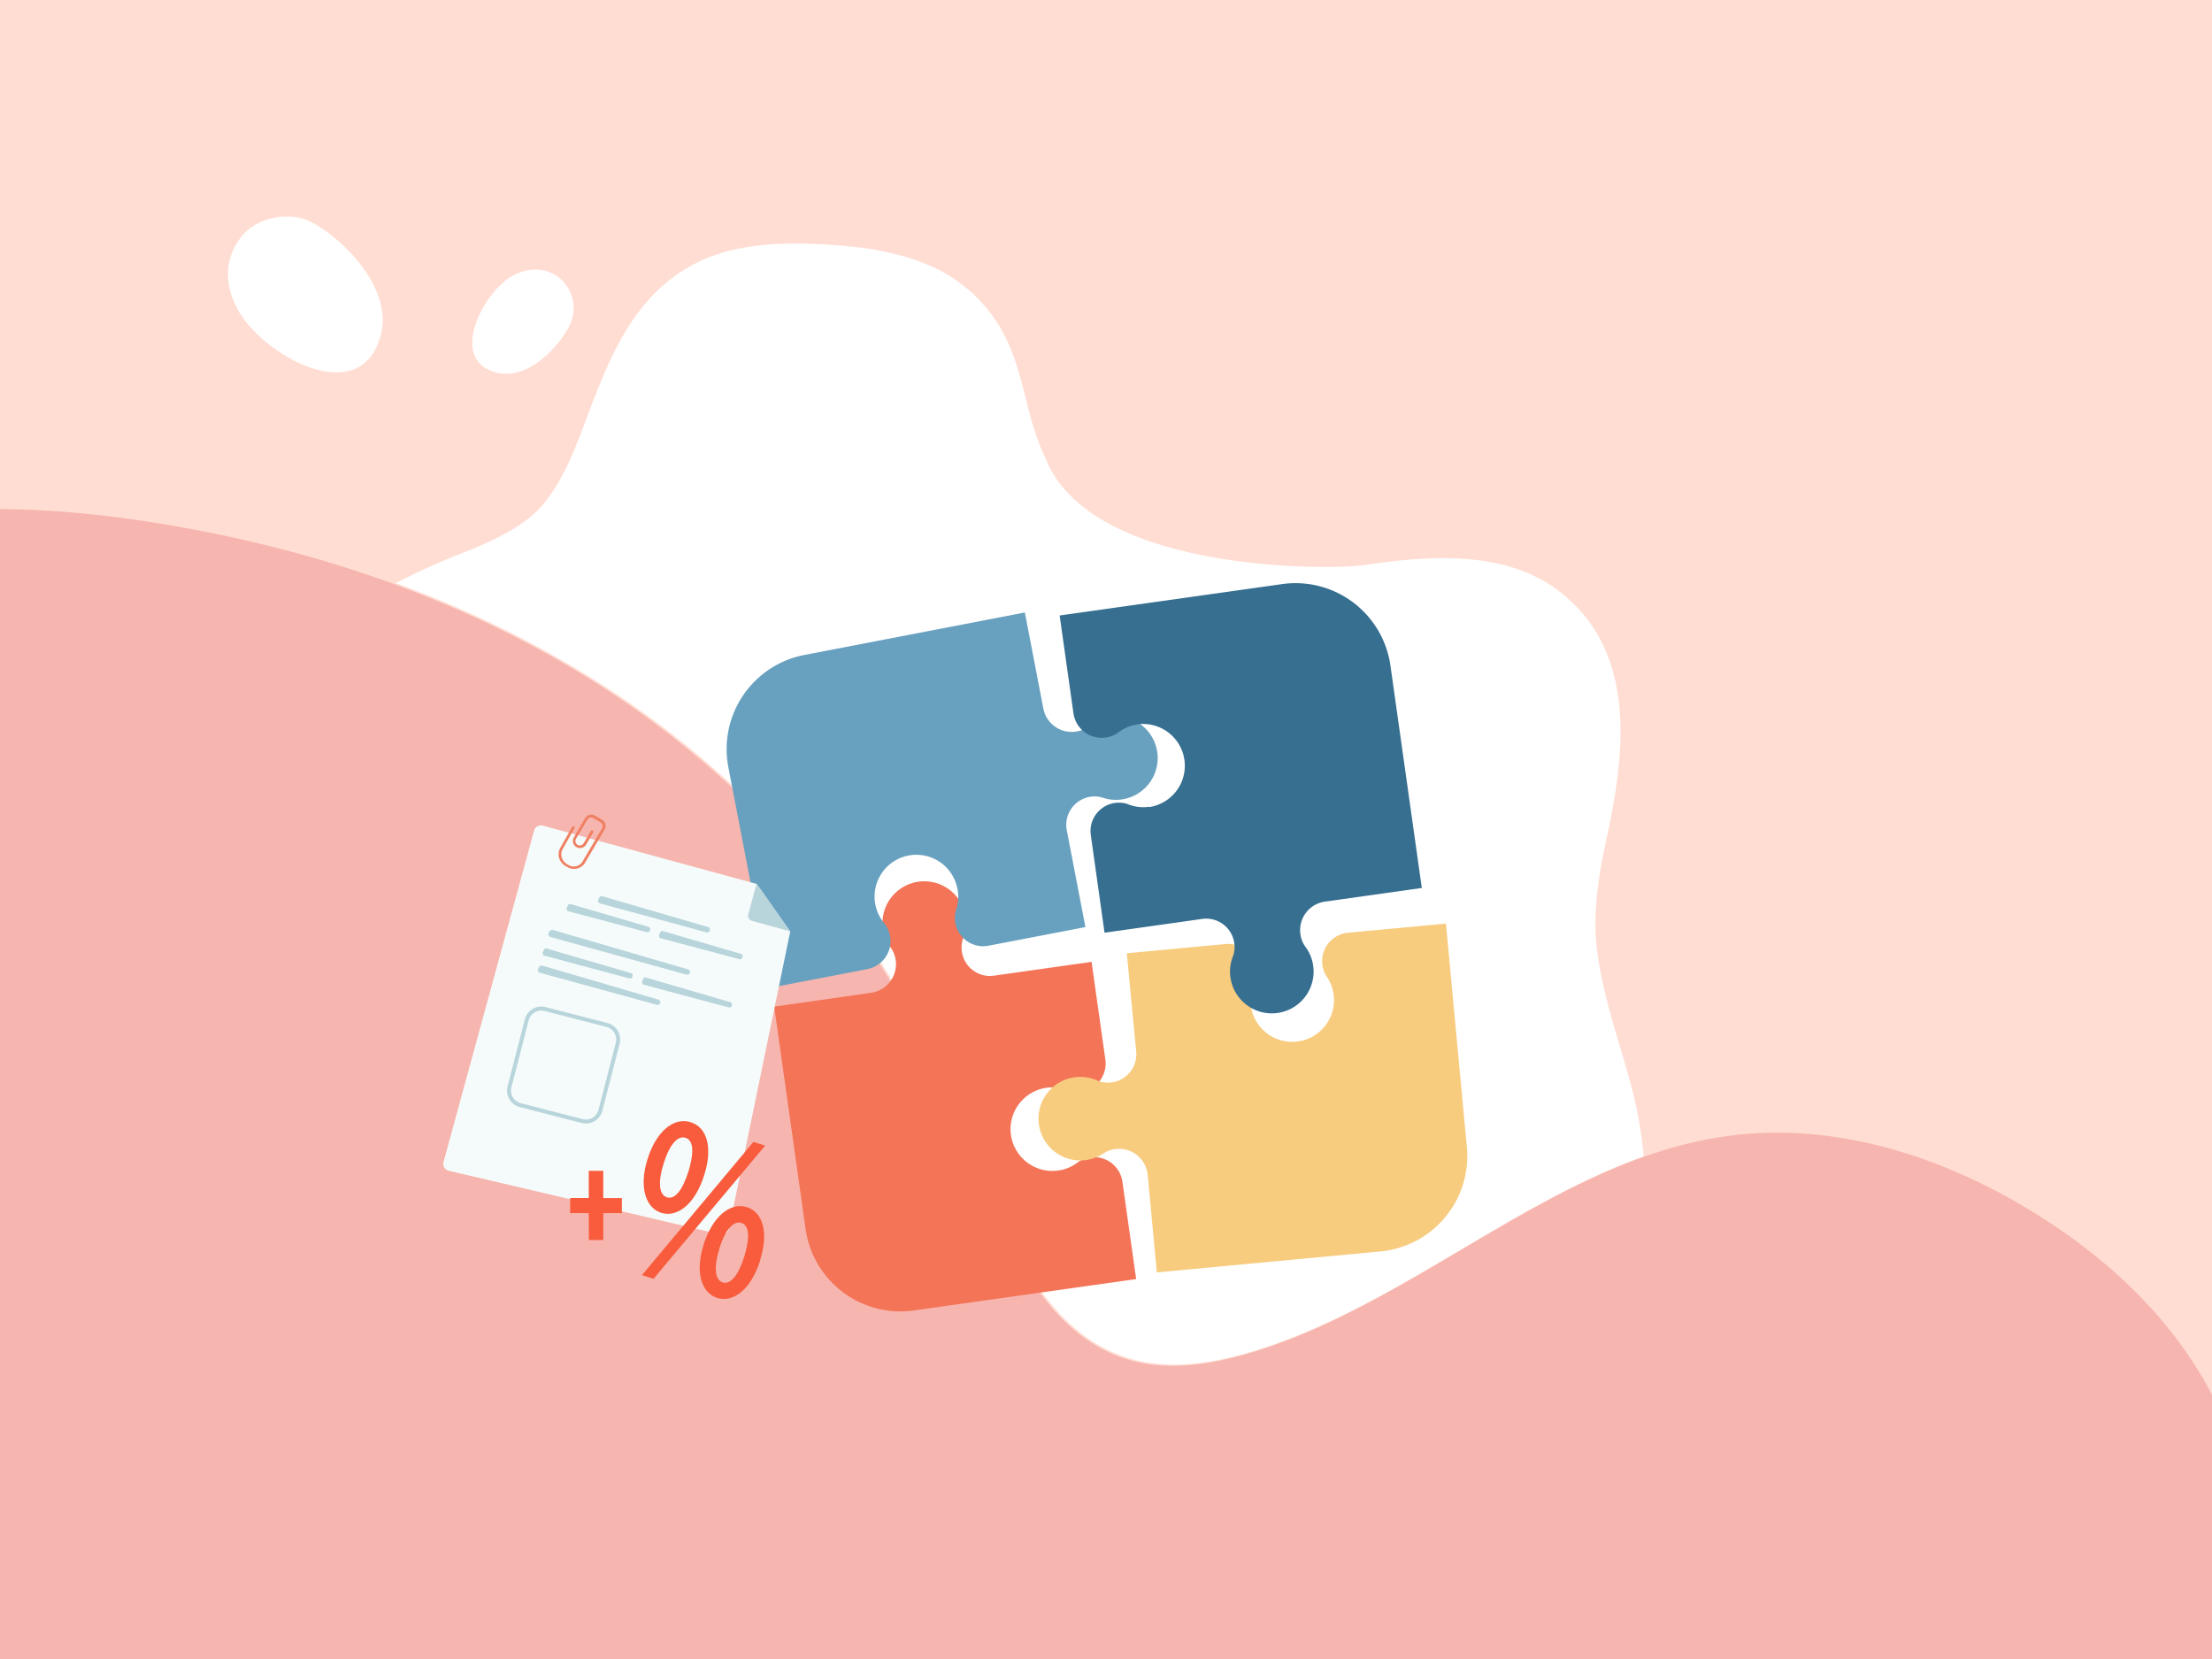 <svg id="Layer_1" data-name="Layer 1" xmlns="http://www.w3.org/2000/svg" width="440" height="330" viewBox="0 0 440 330"><title>anvae sazman haie tejari</title><rect y="-1.01" width="440" height="333.21" fill="#ffddd2"/><path d="M324.51,216.17A79.34,79.34,0,0,1,326.94,230c-27.3,9.78-51.33,31.49-79.54,39.32-8,2.21-16.56,3.25-24.45.31-18.84-7-25.82-32.09-34.21-52.32-13.86-33.45-38.27-60.83-66.62-79.59A207.74,207.74,0,0,0,78.73,116a139.72,139.72,0,0,1,14.72-6.57c5.6-2.31,11.42-5.12,14.89-9.48,3.69-4.63,5.67-9.71,7.85-15.47,4.64-12.31,9.27-25.06,21.41-31.69,7.45-4.07,16.3-4.61,24.6-4.26,7.38.31,15.12,1.15,22,4a30.21,30.21,0,0,1,16.61,16.3c3.08,7.23,3.7,15.3,7.18,22.36,9,22.81,56.67,22.18,63.17,21.24,13.4-2,29.47-3.28,40.5,6.41,13.7,12,11.54,30.94,8.11,47-1.7,7.91-3.17,15.75-2,23.86C319,198.73,322.19,207.36,324.51,216.17Z" fill="#fff"/><g opacity="0.39"><path d="M441.11,335c9.21-15.62,8.32-37.11.59-54.08s-21.38-29.83-36.2-39.15C386.59,229.89,364.69,223,343.41,226c-34.65,4.81-62.46,34.17-96.28,43.56-8,2.22-16.57,3.25-24.46.31-18.84-7-25.82-32.09-34.21-52.32-13.86-33.45-38.27-60.82-66.62-79.59s-60.5-29.3-92.91-34.27c-23-3.53-47.61-3.81-69.55,3.11-13.16,4.15-5.4,90.85-4.86,126.55L-45.86,332Z" fill="#e97777"/></g><path d="M75.77,66.59C78.07,57.84,69.09,48,62,44.21c-4.45-2.35-11-1-14.06,2.95-3.42,4.44-3.28,9.51-.68,14.36C52,70.46,71.75,81.87,75.77,66.59Z" fill="#fff"/><path d="M99.19,74.21c5.87,1.21,12.07-5.07,14.32-9.92a7.82,7.82,0,0,0-2.45-9.19c-3-2.11-6.4-1.84-9.51,0C95.81,58.63,89,72.09,99.19,74.21Z" fill="#fff"/><path d="M208.23,216.37a8.37,8.37,0,0,1,4.21.5l.52.17a5.65,5.65,0,0,0,6.91-6.3l-2.74-19.41-19.4,2.74a5.64,5.64,0,0,1-6.3-6.91,4,4,0,0,1,.16-.52,8.31,8.31,0,1,0-16-2.12,8.39,8.39,0,0,0,1.6,4,4.25,4.25,0,0,1,.31.47,5.75,5.75,0,0,1-4.24,8.49L154,200.23l6.24,44.22a19.06,19.06,0,0,0,21.54,16.22L226,254.43l-2.73-19.34a5.68,5.68,0,0,0-8.42-4.18l-.46.3a8.23,8.23,0,0,1-4.32,1.67,8.31,8.31,0,0,1-1.87-16.51Z" fill="#f47458"/><path d="M248.77,199.68a8.26,8.26,0,0,1,.69-4.18,2.66,2.66,0,0,0,.19-.52,5.64,5.64,0,0,0-6-7.19l-19.51,1.83L226,209.13a5.64,5.64,0,0,1-7.19,6,3.52,3.52,0,0,1-.52-.19,8.31,8.31,0,1,0,1.25,14.46,5.5,5.5,0,0,1,.48-.28,5.74,5.74,0,0,1,8.28,4.63l1.81,19.35,44.46-4.17a19.06,19.06,0,0,0,17.21-20.77l-4.16-44.45-19.45,1.82a5.68,5.68,0,0,0-4.57,8.21,5.55,5.55,0,0,0,.29.48,8.31,8.31,0,1,1-15.12,5.49Z" fill="#f7cc7f"/><path d="M190.45,176.77a8.14,8.14,0,0,1-.28,4.23,4.1,4.1,0,0,0-.14.53,5.64,5.64,0,0,0,6.64,6.58l19.24-3.7-3.71-19.25a5.65,5.65,0,0,1,6.59-6.64l.53.14a8.21,8.21,0,0,0,4.22.29,8.31,8.31,0,1,0-6.87-14.56c-.13.11-.29.22-.45.33a5.75,5.75,0,0,1-8.69-3.81l-3.67-19.08L160,130.28a19.08,19.08,0,0,0-15.12,22.34l8.45,43.84,19.18-3.69a5.68,5.68,0,0,0,3.75-8.62,3.72,3.72,0,0,0-.33-.45,8.31,8.31,0,1,1,14.51-6.93Z" fill="#68a1bf"/><path d="M228.61,160.48a8.23,8.23,0,0,1-4.2-.49,4.11,4.11,0,0,0-.53-.17,5.64,5.64,0,0,0-6.9,6.3l2.73,19.41,19.41-2.74a5.65,5.65,0,0,1,6.3,6.91,4,4,0,0,1-.17.52,8.31,8.31,0,1,0,14.39-1.93,4.06,4.06,0,0,1-.3-.46,5.74,5.74,0,0,1,4.24-8.49l19.24-2.71-6.24-44.22A19.07,19.07,0,0,0,255,116.19l-44.22,6.24,2.73,19.34A5.68,5.68,0,0,0,222,146a4.1,4.1,0,0,0,.46-.31,8.25,8.25,0,0,1,4.32-1.66,8.31,8.31,0,0,1,1.87,16.5Z" fill="#366f90"/><path d="M143.29,245.54l-54-12.65a1.43,1.43,0,0,1-1.06-1.78l18-65.88a1.44,1.44,0,0,1,1.77-1l42.52,11.6,6.67,9.46L145,244.42A1.45,1.45,0,0,1,143.29,245.54Z" fill="#f5fbfa"/><path d="M113,172.55h0l-.16-.1a2.94,2.94,0,0,1-1.63-1.78,2.71,2.71,0,0,1,.31-2.16l2.27-4a.28.28,0,0,1,.37-.11h0a.27.27,0,0,1,.1.37l-2.27,4a2.23,2.23,0,0,0-.26,1.74A2.45,2.45,0,0,0,113,172l.17.1,0,0a2,2,0,0,0,2.71-.74l3.88-6.6a.88.88,0,0,0-.31-1.19l-1.45-.85h0a.86.86,0,0,0-1.17.32l-2.25,3.81a.87.87,0,0,0-.09.67.89.89,0,0,0,.4.53.9.9,0,0,0,.66.09.88.88,0,0,0,.54-.4l1.43-2.44a.28.28,0,0,1,.37-.09.27.27,0,0,1,.1.37L116.6,168a1.42,1.42,0,0,1-1.94.5,1.41,1.41,0,0,1-.51-1.94l2.25-3.82a1.42,1.42,0,0,1,1.91-.52l0,0,1.45.85a1.41,1.41,0,0,1,.5,1.94l-3.88,6.59A2.56,2.56,0,0,1,113,172.55Z" fill="#ef8062"/><path d="M136.44,193.84l-26.84-7.42c-.42-.11-.66-.5-.5-.8l.2-.36a.65.65,0,0,1,.78-.25l26.66,7.78a.72.72,0,0,1,.5.44h0C137.39,193.65,137,194,136.44,193.84Z" fill="#b8d5dc"/><path d="M125.25,194.64l-17-4.55a.52.52,0,0,1-.24-.73l.16-.37a.48.48,0,0,1,.55-.32l16.83,4.91a.45.45,0,0,1,.29.38h0C125.89,194.35,125.57,194.72,125.25,194.64Z" fill="#b8d5dc"/><path d="M130.65,199.87l-23.22-6.36a.57.57,0,0,1-.41-.78l.19-.36a.59.59,0,0,1,.7-.28l23,6.73a.59.59,0,0,1,.42.42h0A.54.54,0,0,1,130.65,199.87Z" fill="#b8d5dc"/><path d="M145,200.41l-17-4.55a.52.52,0,0,1-.24-.73l.16-.37a.48.48,0,0,1,.55-.32l16.83,4.91a.45.45,0,0,1,.29.38h0C145.65,200.12,145.33,200.49,145,200.41Z" fill="#b8d5dc"/><path d="M140.49,185.45l-21.14-5.75a.55.55,0,0,1-.35-.77l.18-.36a.54.54,0,0,1,.65-.29l21,6.12a.55.55,0,0,1,.38.4h0A.55.55,0,0,1,140.49,185.45Z" fill="#b8d5dc"/><path d="M128.76,185.44,113,181.25c-.25-.07-.35-.42-.22-.73l.16-.37a.48.48,0,0,1,.52-.33l15.62,4.57a.4.4,0,0,1,.27.37h0C129.37,185.14,129.06,185.52,128.76,185.44Z" fill="#b8d5dc"/><path d="M147.15,190.81l-15.78-4.19c-.25-.07-.35-.42-.22-.73l.16-.37a.49.49,0,0,1,.52-.33l15.62,4.57a.4.4,0,0,1,.27.37h0C147.76,190.51,147.45,190.89,147.15,190.81Z" fill="#b8d5dc"/><path d="M102.61,219.89a3.38,3.38,0,0,1-1.64-3.81l3.43-13.32a3.38,3.38,0,0,1,4.12-2.43l12.3,3.16a3.39,3.39,0,0,1,2.43,4.13l-3.43,13.32a3.35,3.35,0,0,1-1.55,2.07,3.41,3.41,0,0,1-2.57.37l-12.3-3.17A3,3,0,0,1,102.61,219.89Zm18.63-15.38a2.78,2.78,0,0,0-.62-.25l-12.3-3.16a2.6,2.6,0,0,0-3.16,1.86l-3.43,13.32a2.6,2.6,0,0,0,1.87,3.16l12.3,3.17a2.6,2.6,0,0,0,3.16-1.87l3.43-13.32a2.6,2.6,0,0,0-1.25-2.91Z" fill="#b8d5dc"/><path d="M150.48,175.82l-1.63,6a1.12,1.12,0,0,0,.79,1.38l7.51,2.05Z" fill="#b8d5dc"/><path d="M140.1,233.69c-1.95,6.21-5.6,8.49-8.57,7.56s-4.51-4.9-2.76-10.58,5.27-8.49,8.61-7.45S141.77,228.39,140.1,233.69Zm-12.4,19.95,22.16-26.49,2.34.73L130,254.37ZM132,231.48c-1.1,3.39-1,6.16.65,6.68s3.18-1.59,4.3-5.17c1-3.27,1.19-6.1-.58-6.66S133,228.17,132,231.48Zm19.25,19.14c-1.94,6.17-5.58,8.51-8.58,7.56s-4.51-4.9-2.71-10.61c1.74-5.52,5.27-8.49,8.58-7.46S152.87,245.32,151.21,250.62Zm-8.15-2.21c-1.08,3.35-1,6.17.65,6.68s3.18-1.59,4.31-5.17c1-3.31,1.18-6.1-.59-6.66S144.1,245.11,143.06,248.41Z" fill="#f85c3d"/><path d="M117.11,241.31h-3.7v-3h3.7v-5.42H120v5.42h3.7v3H120v5.35h-2.86Z" fill="#f85c3d"/></svg>